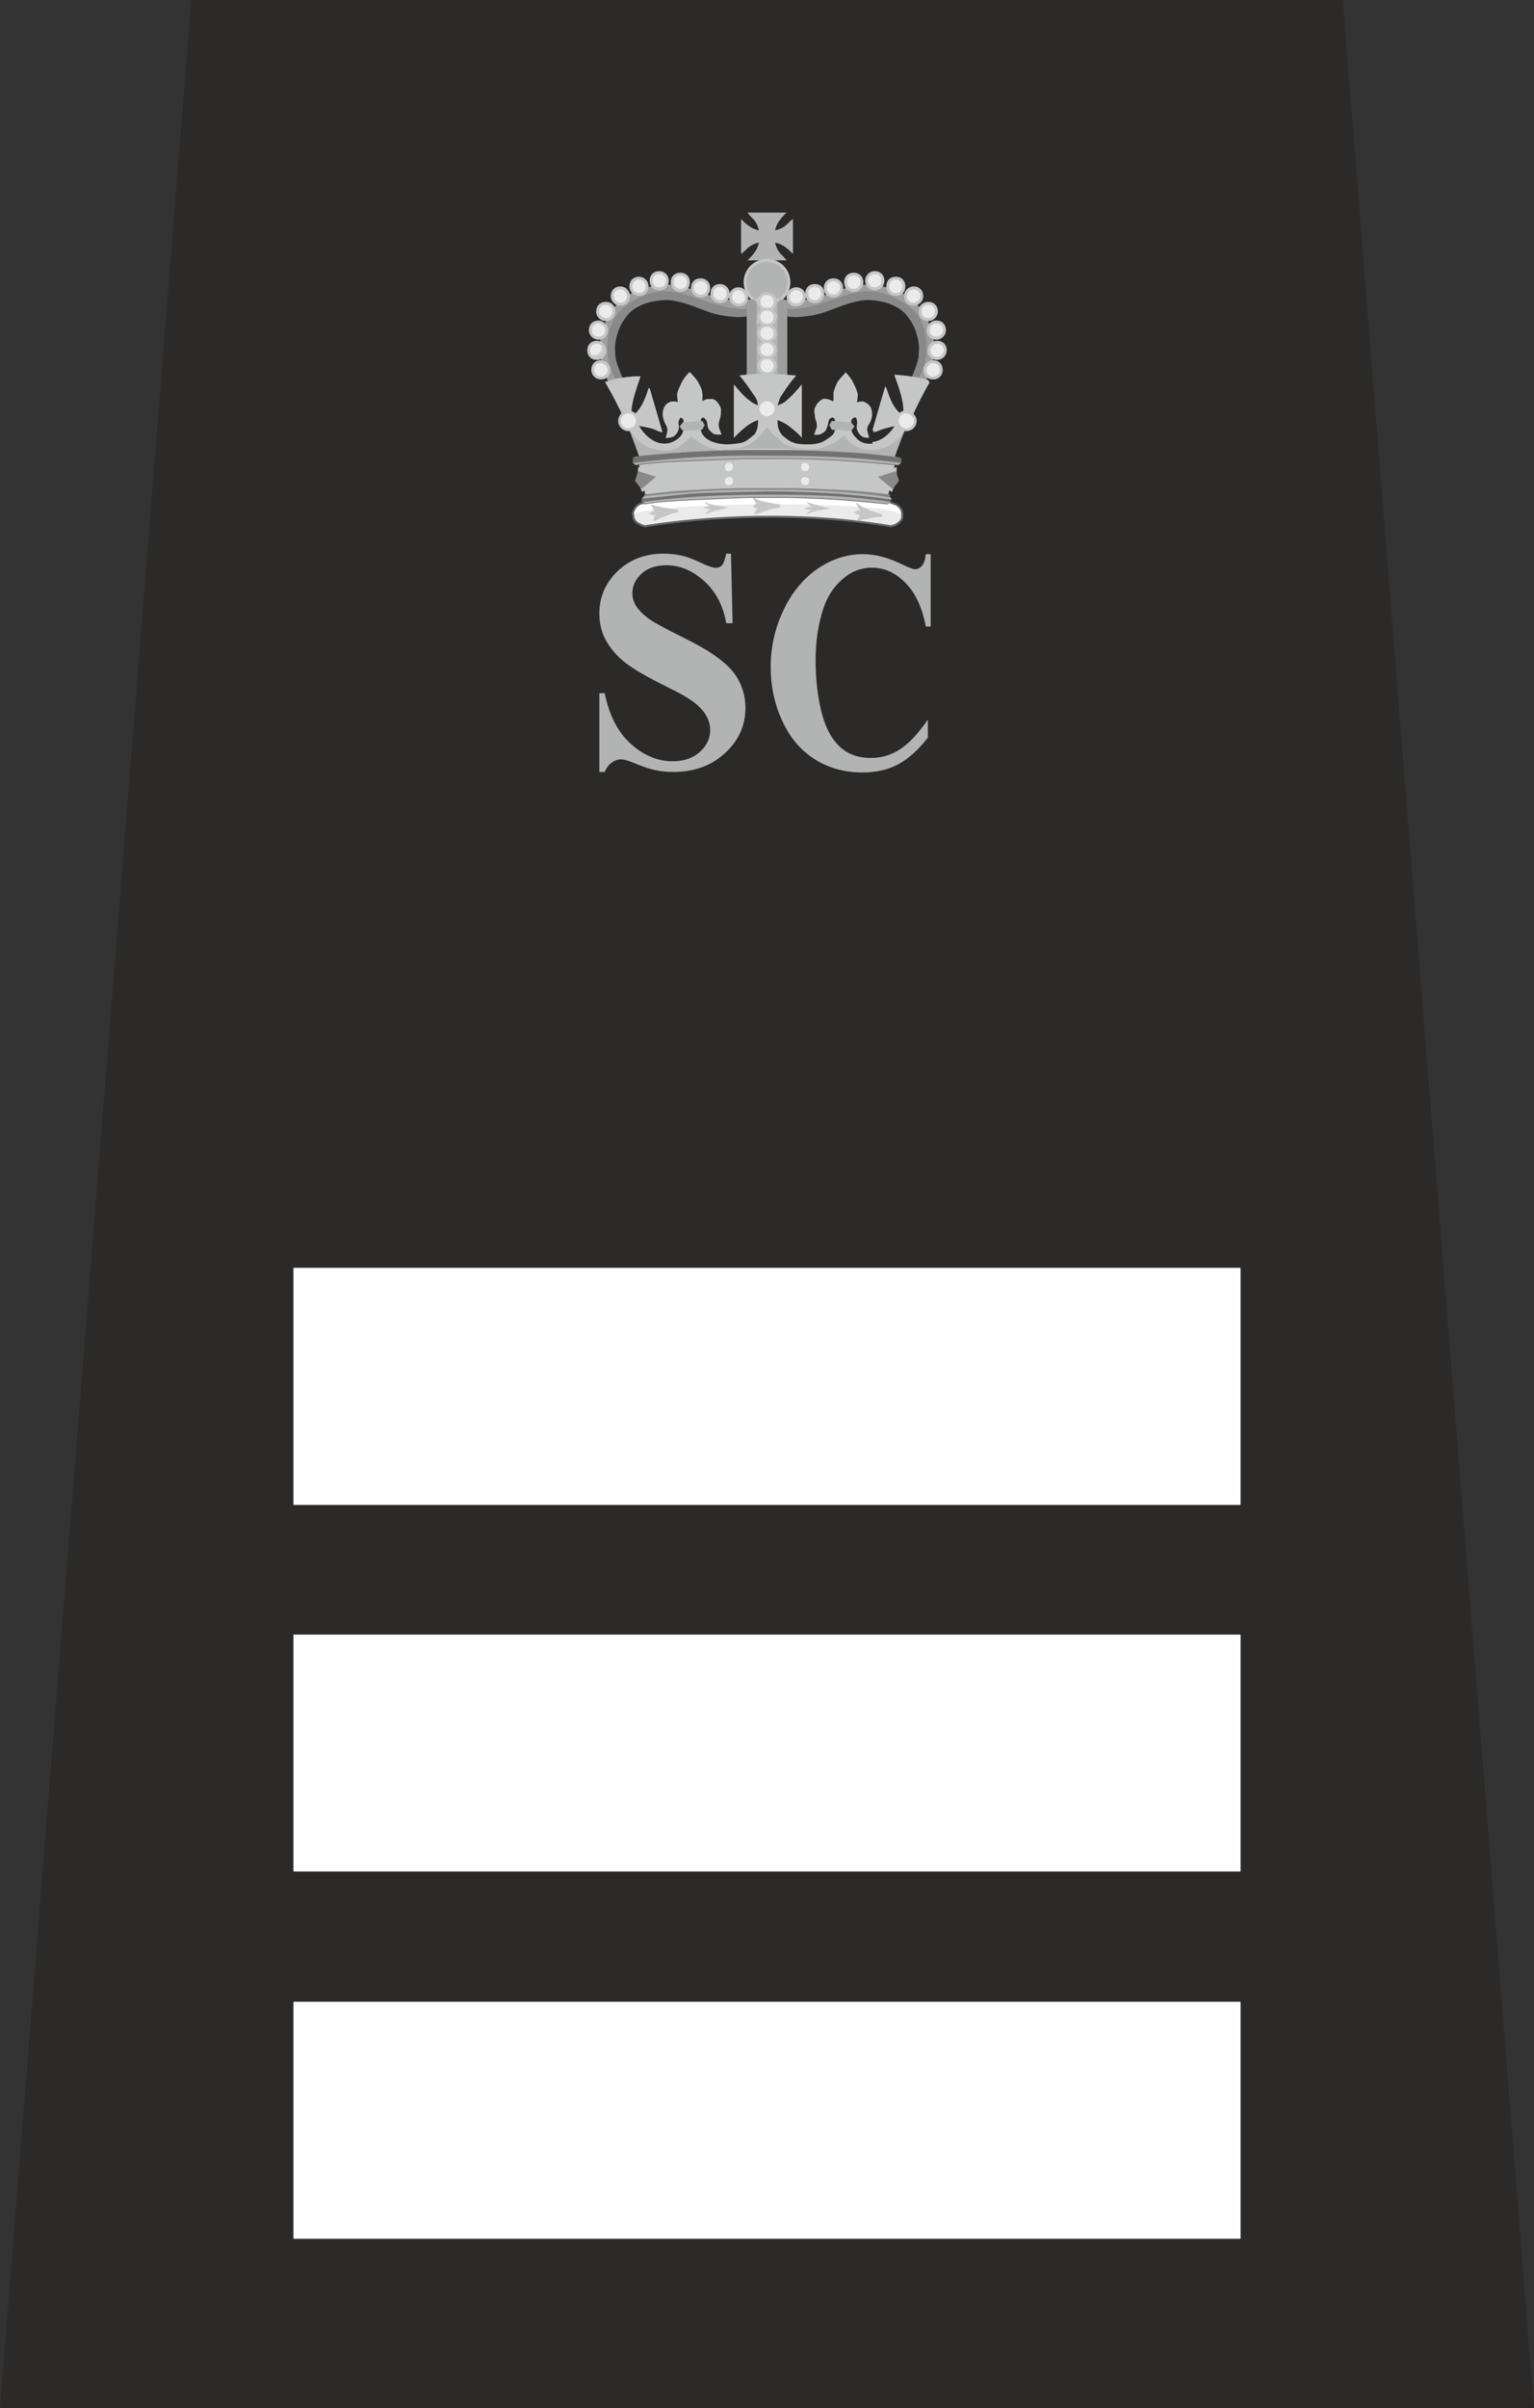 <?xml version="1.0" encoding="UTF-8"?>
<!DOCTYPE svg PUBLIC "-//W3C//DTD SVG 1.1//EN" "http://www.w3.org/Graphics/SVG/1.1/DTD/svg11.dtd">
<!-- Creator: CorelDRAW X8 -->
<svg xmlns="http://www.w3.org/2000/svg" xml:space="preserve" width="39.864mm" height="62.556mm" version="1.1" style="shape-rendering:geometricPrecision; text-rendering:geometricPrecision; image-rendering:optimizeQuality; fill-rule:evenodd; clip-rule:evenodd"
viewBox="0 0 103191 161930"
 xmlns:xlink="http://www.w3.org/1999/xlink">
 <rect x="0" y="0" width="103191" height="161930" fill="#333333" stroke="none"/>
 <defs>
  <style type="text/css">
   <![CDATA[
    .str0 {stroke:#666766;stroke-width:133.571}
    .str3 {stroke:#806729;stroke-width:133.571}
    .str4 {stroke:#C5C6C6;stroke-width:200.874}
    .str2 {stroke:#433185;stroke-width:274.39}
    .str7 {stroke:#806729;stroke-width:151.173}
    .str6 {stroke:#C5C6C6;stroke-width:182.495}
    .str5 {stroke:#806729;stroke-width:130.982}
    .str1 {stroke:#C5C6C6;stroke-width:197.25}
    .fil5 {fill:none}
    .fil1 {fill:#FEFEFE}
    .fil6 {fill:#C5C6C6}
    .fil10 {fill:#B2B3B3}
    .fil8 {fill:#9D9E9E}
    .fil7 {fill:#898989}
    .fil11 {fill:#727271}
    .fil0 {fill:#2B2A29}
    .fil9 {fill:#CCCCCB}
    .fil4 {fill:#EBEBEB}
    .fil3 {fill:white}
    .fil2 {fill:#B2B3B3;fill-rule:nonzero}
   ]]>
  </style>
 </defs>
 <g id="svg2">
  <polygon class="fil0" points="90328,0 103191,161930 51596,161930 0,161930 12863,0 "/>
  <rect class="fil1" x="19748" y="109920" width="63696" height="15924"/>
  <rect class="fil1" x="19748" y="134618" width="63696" height="15924"/>
  <rect class="fil1" x="19748" y="85264" width="63696" height="15924"/>
  <rect class="fil1" x="19748" y="109920" width="63696" height="15924"/>
  <rect class="fil1" x="19748" y="134618" width="63696" height="15924"/>
  <rect class="fil1" x="19748" y="85264" width="63696" height="15924"/>
  <g id="_2438011850944">
   <g>
    <path class="fil2" d="M62607 37262l0 4873 -326 0c-246,-1278 -701,-2260 -1370,-2941 -670,-682 -1428,-1021 -2275,-1021 -706,0 -1356,251 -1948,756 -590,505 -1021,1165 -1296,1981 -352,1045 -526,2207 -526,3485 0,1257 128,2404 383,3439 257,1031 658,1815 1204,2341 547,530 1256,795 2126,795 715,0 1368,-195 1963,-580 592,-388 1218,-1052 1876,-1998l0 1208c-635,822 -1298,1419 -1988,1790 -689,371 -1493,554 -2415,554 -1213,0 -2288,-300 -3227,-900 -941,-601 -1668,-1466 -2177,-2589 -512,-1126 -767,-2323 -767,-3594 0,-1338 284,-2609 850,-3810 567,-1200 1330,-2133 2294,-2796 962,-661 1983,-993 3067,-993 799,0 1640,216 2527,643 515,251 841,374 978,374 181,0 335,-81 466,-243 132,-163 215,-421 255,-774l326 0z"/>
    <path class="fil2" d="M49171 37228l107 4682 -424 0c-202,-1172 -692,-2115 -1476,-2828 -788,-713 -1635,-1070 -2546,-1070 -706,0 -1264,187 -1674,565 -413,374 -618,809 -618,1296 0,311 75,586 219,830 198,321 519,642 964,960 325,226 1074,632 2246,1211 1645,805 2754,1568 3326,2285 569,717 851,1536 851,2461 0,1172 -459,2179 -1373,3022 -915,844 -2077,1268 -3486,1268 -441,0 -861,-46 -1253,-134 -396,-88 -890,-258 -1483,-509 -332,-137 -604,-204 -819,-204 -180,0 -367,70 -569,208 -201,141 -363,353 -487,639l-360 0 0 -5296 360 0c304,1486 890,2623 1755,3403 868,781 1801,1173 2803,1173 774,0 1392,-212 1851,-632 459,-421 688,-908 688,-1469 0,-329 -88,-650 -265,-961 -176,-310 -441,-603 -801,-886 -360,-279 -996,-642 -1907,-1091 -1278,-625 -2196,-1162 -2754,-1603 -554,-441 -982,-936 -1282,-1479 -300,-548 -448,-1148 -448,-1801 0,-1120 409,-2073 1232,-2860 819,-788 1854,-1180 3104,-1180 455,0 897,53 1324,163 325,84 720,236 1186,459 466,222 791,332 978,332 181,0 322,-53 424,-163 103,-109 202,-374 290,-791l317 0z"/>
   </g>
   <path class="fil3" d="M46309 33098c0,0 0,0 0,0 0,0 0,0 0,0 -981,54 -2235,599 -3216,763 -218,109 -327,218 -381,327 -109,164 -164,327 -109,490 0,164 54,328 272,491 109,55 273,164 491,218 4142,-654 10355,-1035 16568,0 218,-55 382,-109 491,-218 163,-109 272,-273 272,-436 0,-164 0,-436 -163,-599 -109,-109 -218,-218 -436,-273 0,0 -1690,-654 -3216,-763 -1526,-109 -3215,-109 -3979,-109 -817,0 -1689,0 -2507,0 0,0 0,0 0,0 0,0 0,0 0,0 -1416,0 -2888,-490 -4087,109z"/>
   <path class="fil4" d="M42603 34678c0,164 54,328 272,491 109,55 273,164 491,218 4142,-654 10355,-1035 16568,0 218,-55 382,-109 491,-218 163,-109 272,-273 272,-436 219,-1199 -18421,-981 -18094,-55z"/>
   <path class="fil5 str0" d="M46309 33098c0,0 0,0 0,0 0,0 0,0 0,0 -981,54 -2235,599 -3216,763 -218,109 -327,218 -381,327 -109,164 -164,327 -109,490 0,164 54,328 272,491 109,55 273,164 491,218 4142,-654 10355,-1035 16568,0 218,-55 382,-109 491,-218 163,-109 272,-273 272,-436 0,-164 0,-436 -163,-599 -109,-109 -218,-218 -436,-273 0,0 -1690,-654 -3216,-763 -1526,-109 -3215,-109 -3979,-109 -817,0 -1689,0 -2507,0 0,0 0,0 0,0 0,0 0,0 0,0 -1416,0 -2888,-490 -4087,109"/>
   <path class="fil6 str1" d="M52467 34025c-326,-55 -653,-109 -926,-164 -273,-55 -491,-109 -709,-218 55,109 164,218 436,273 -218,0 -436,109 -544,109 108,54 381,109 544,109 -218,109 -327,218 -381,327 218,-55 436,-164 654,-218 273,-109 600,-164 926,-218z"/>
   <path class="fil6 str1" d="M45600 34352c-327,0 -654,-55 -926,-109 -273,-55 -491,-109 -709,-164 55,109 164,218 436,273 -218,0 -436,108 -545,163 109,54 382,54 545,54 -218,109 -327,218 -327,328 218,-109 382,-164 654,-273 218,-109 545,-218 872,-272z"/>
   <path class="fil6 str1" d="M59335 34678c-327,-109 -600,-163 -872,-272 -218,-109 -490,-218 -654,-327 55,109 164,218 382,327 -218,0 -437,0 -546,55 109,54 328,163 546,163 -218,55 -328,164 -382,273 218,-55 436,-109 654,-109 218,-110 545,-110 872,-110z"/>
   <path class="fil6" d="M49034 34134c-327,-55 -654,-109 -927,-164 -272,-55 -490,-109 -708,-218 55,109 164,218 436,273 -218,0 -436,109 -545,109 109,54 381,109 545,109 -218,109 -327,217 -381,326 217,-54 436,-163 653,-217 273,-55 600,-164 927,-218z"/>
   <path class="fil6" d="M55901 34188c-327,-54 -654,-109 -926,-218 -273,-54 -491,-163 -709,-218 55,109 164,218 382,327 -218,0 -437,55 -546,109 109,55 328,109 546,109 -218,55 -328,164 -382,273 218,-55 436,-164 654,-218 327,-55 654,-109 981,-164z"/>
   <polyline class="fil5 str2" points="58735,32280 59389,30427 59608,29664 60261,29228 60916,27757 61242,27375 61297,26013 "/>
   <path class="fil7" d="M59553 19309c708,163 1417,436 2016,1035 546,545 873,1145 1091,1908 218,708 218,1144 109,1853 -109,927 -654,1853 -654,1853l-982 -163c0,0 600,-1254 654,-1799 55,-654 55,-872 -109,-1471 -163,-600 -436,-1036 -817,-1472 -382,-381 -981,-654 -1526,-763 -491,-109 -1090,-164 -1526,-55 -872,164 -1417,437 -2344,763 -654,218 -1199,273 -1853,328 -436,0 -872,-55 -1362,-164 -436,-109 -818,-218 -818,-218l273 -981c0,0 381,109 762,163 437,109 927,164 1091,164 654,-55 1035,-109 1635,-272 872,-273 1471,-546 2452,-764 600,-163 1254,-109 1908,55z"/>
   <path class="fil8" d="M51541 20399l109 -490c0,0 382,109 763,163 436,109 927,164 1090,164 654,-55 1036,-109 1635,-273 872,-272 1472,-545 2453,-763 654,-109 1308,-55 1962,109 708,164 1417,436 2016,1036 546,545 873,1144 1091,1907 218,709 218,1145 109,1853 -109,927 -654,1853 -654,1853l-491 -109c218,-436 600,-1199 654,-1798 218,-1472 -218,-2507 -763,-3107 -599,-654 -2016,-1417 -3161,-1362 -1363,54 -2616,817 -4197,1090 -872,163 -1744,163 -2616,-273z"/>
   <line class="fil5 str3" x1="62115" y1="25958" x2="61133" y2= "25795" />
   <line class="fil5 str3" x1="51432" y1="20889" x2="51705" y2= "19963" />
   <path class="fil4" d="M62224 24868c0,327 218,545 545,545 327,0 545,-218 545,-545 0,-327 -218,-545 -545,-545 -273,0 -545,273 -545,545z"/>
   <path class="fil5 str4" d="M62224 24868c0,327 218,545 545,545 327,0 545,-218 545,-545 0,-327 -218,-545 -545,-545 -273,0 -545,273 -545,545"/>
   <path class="fil4" d="M62496 23560c0,327 218,545 545,545 327,0 545,-218 545,-545 0,-327 -218,-545 -545,-545 -327,0 -545,273 -545,545z"/>
   <path class="fil5 str4" d="M62496 23560c0,327 218,545 545,545 273,0 545,-218 545,-545 0,-327 -218,-545 -545,-545 -327,0 -545,273 -545,545"/>
   <path class="fil4" d="M62442 22198c0,327 217,545 545,545 272,0 545,-218 545,-545 0,-328 -218,-546 -545,-546 -328,0 -545,273 -545,546z"/>
   <path class="fil5 str4" d="M62442 22198c0,327 217,545 545,545 272,0 545,-218 545,-545 0,-328 -218,-546 -545,-546 -328,0 -545,273 -545,546"/>
   <path class="fil4" d="M61896 20944c0,327 218,545 546,545 272,0 545,-218 545,-545 0,-327 -218,-545 -545,-545 -327,0 -546,218 -546,545z"/>
   <path class="fil5 str4" d="M61896 20944c0,327 218,545 546,545 272,0 545,-218 545,-545 0,-327 -218,-545 -545,-545 -327,0 -546,218 -546,545"/>
   <path class="fil4" d="M60916 19909c0,327 217,545 544,545 273,0 546,-218 546,-545 0,-328 -218,-546 -546,-546 -327,0 -544,273 -544,546z"/>
   <path class="fil5 str4" d="M60916 19909c0,327 217,545 544,545 273,0 546,-218 546,-545 0,-328 -218,-546 -546,-546 -327,0 -544,273 -544,546"/>
   <path class="fil4" d="M59717 19254c0,328 217,546 544,546 328,0 546,-218 546,-546 0,-327 -218,-545 -546,-545 -327,0 -544,218 -544,545z"/>
   <path class="fil5 str4" d="M59717 19254c0,328 217,546 544,546 328,0 546,-218 546,-546 0,-327 -218,-545 -546,-545 -327,0 -544,218 -544,545"/>
   <path class="fil4" d="M58300 18927c0,327 217,545 544,545 328,0 546,-218 546,-545 0,-327 -218,-545 -546,-545 -327,0 -544,219 -544,545z"/>
   <path class="fil5 str4" d="M58300 18873c0,327 217,545 544,545 328,0 546,-218 546,-545 0,-327 -218,-545 -546,-545 -327,0 -544,273 -544,545"/>
   <path class="fil4" d="M56882 18982c0,327 218,545 545,545 273,0 546,-218 546,-545 0,-327 -218,-545 -546,-545 -327,0 -545,218 -545,545z"/>
   <path class="fil5 str4" d="M56882 18982c0,327 218,545 545,545 273,0 546,-218 546,-545 0,-327 -218,-545 -546,-545 -327,0 -545,218 -545,545"/>
   <path class="fil4" d="M52958 19963c0,327 218,545 545,545 327,0 545,-218 545,-545 0,-327 -218,-545 -545,-545 -327,0 -545,272 -545,545z"/>
   <path class="fil5 str4" d="M53013 19963c0,327 218,545 545,545 272,0 545,-218 545,-545 0,-327 -218,-545 -545,-545 -327,0 -545,272 -545,545"/>
   <path class="fil4" d="M55520 19363c0,328 218,546 545,546 272,0 545,-218 545,-546 0,-327 -218,-545 -545,-545 -327,0 -545,218 -545,545z"/>
   <path class="fil5 str4" d="M55520 19363c0,328 218,546 545,546 272,0 545,-218 545,-546 0,-327 -218,-545 -545,-545 -327,0 -545,218 -545,545"/>
   <path class="fil4" d="M54266 19745c0,327 218,545 545,545 273,0 545,-218 545,-545 0,-327 -218,-545 -545,-545 -327,0 -545,218 -545,545z"/>
   <path class="fil5 str4" d="M54266 19745c0,327 218,545 545,545 273,0 545,-218 545,-545 0,-327 -218,-545 -545,-545 -327,0 -545,218 -545,545"/>
   <path class="fil7" d="M43638 19309c-708,163 -1417,436 -2016,1035 -545,545 -872,1145 -1091,1908 -217,708 -217,1144 -108,1853 108,927 654,1853 654,1853l981 -164c0,0 -600,-1253 -654,-1798 -55,-654 -55,-872 109,-1471 163,-600 436,-1036 817,-1472 382,-382 981,-654 1526,-763 491,-109 1090,-164 1526,-55 872,164 1417,436 2344,763 654,218 1199,273 1853,327 436,0 872,-54 1362,-163 437,-109 818,-218 818,-218l-272 -981c0,0 -382,109 -763,163 -436,109 -927,164 -1091,164 -653,-55 -1035,-109 -1635,-273 -872,-272 -1471,-545 -2452,-763 -600,-163 -1254,-109 -1908,55z"/>
   <path class="fil8" d="M51650 20399l-109 -490c0,0 -381,109 -763,163 -436,109 -926,164 -1090,164 -654,-55 -1035,-109 -1635,-273 -872,-272 -1472,-545 -2453,-763 -654,-109 -1308,-55 -1962,109 -708,164 -1417,436 -2016,1036 -545,545 -872,1144 -1091,1907 -217,709 -217,1145 -108,1853 108,927 654,1853 654,1853l490 -109c-218,-436 -599,-1199 -654,-1798 -218,-1472 218,-2507 763,-3107 599,-654 2017,-1417 3161,-1362 1363,54 2616,817 4197,1090 872,163 1744,163 2616,-273z"/>
   <line class="fil5 str3" x1="41077" y1="25958" x2="42058" y2= "25795" />
   <line class="fil5 str3" x1="51759" y1="20889" x2="51487" y2= "19963" />
   <path class="fil4" d="M40968 24868c0,327 -218,545 -545,545 -327,0 -545,-218 -545,-545 0,-327 218,-545 545,-545 327,0 545,273 545,545z"/>
   <path class="fil5 str4" d="M40968 24868c0,327 -218,545 -545,545 -273,0 -545,-218 -545,-545 0,-327 218,-545 545,-545 272,0 545,273 545,545"/>
   <path class="fil4" d="M40695 23560c0,327 -218,545 -545,545 -327,0 -545,-218 -545,-545 0,-327 218,-545 545,-545 327,0 545,273 545,545z"/>
   <path class="fil9" d="M39714 23887l109 109 218 109 164 0 163 0 218 -163 109 -109 55 -218 0 -218 -109 -109 -109 -164 -164 -55c0,0 55,164 109,218 0,55 0,164 0,218 0,55 -54,164 -109,164 -54,55 -109,109 -163,164 -109,54 -218,54 -273,54 -54,0 -218,0 -218,0z"/>
   <path class="fil5 str4" d="M40695 23560c0,327 -218,545 -545,545 -327,0 -545,-218 -545,-545 0,-327 218,-545 545,-545 327,0 545,273 545,545"/>
   <path class="fil4" d="M40750 22198c0,327 -218,545 -545,545 -273,0 -545,-218 -545,-545 0,-328 218,-546 545,-546 327,0 545,273 545,546z"/>
   <path class="fil5 str4" d="M40804 22198c0,327 -218,545 -545,545 -272,0 -545,-218 -545,-545 0,-328 218,-546 545,-546 273,0 545,273 545,546"/>
   <path class="fil4" d="M41295 20944c0,327 -218,545 -545,545 -327,0 -545,-218 -545,-545 0,-327 218,-545 545,-545 327,0 545,218 545,545z"/>
   <path class="fil5 str4" d="M41295 20944c0,327 -218,545 -545,545 -273,0 -545,-218 -545,-545 0,-327 218,-545 545,-545 327,0 545,218 545,545"/>
   <path class="fil4" d="M42276 19909c0,327 -218,545 -545,545 -327,0 -545,-218 -545,-545 0,-328 218,-546 545,-546 327,0 545,273 545,546z"/>
   <path class="fil5 str4" d="M42276 19909c0,327 -218,545 -545,545 -273,0 -545,-218 -545,-545 0,-328 218,-546 545,-546 327,0 545,273 545,546"/>
   <path class="fil4" d="M43475 19254c0,328 -218,546 -545,546 -327,0 -545,-218 -545,-546 0,-327 218,-545 545,-545 327,0 545,218 545,545z"/>
   <path class="fil5 str4" d="M43529 19254c0,328 -218,546 -545,546 -272,0 -545,-218 -545,-546 0,-327 218,-545 545,-545 273,0 545,218 545,545"/>
   <path class="fil4" d="M44892 18927c0,327 -218,545 -545,545 -327,0 -545,-218 -545,-545 0,-327 218,-545 545,-545 327,0 545,219 545,545z"/>
   <path class="fil5 str4" d="M44892 18873c0,327 -218,545 -545,545 -327,0 -545,-218 -545,-545 0,-327 218,-545 545,-545 327,0 545,273 545,545"/>
   <path class="fil4" d="M46309 18982c0,327 -218,545 -545,545 -273,0 -545,-218 -545,-545 0,-327 218,-545 545,-545 327,0 545,218 545,545z"/>
   <path class="fil5 str4" d="M46309 18982c0,327 -218,545 -545,545 -273,0 -545,-218 -545,-545 0,-327 218,-545 545,-545 327,0 545,218 545,545"/>
   <path class="fil4" d="M50233 19963c0,327 -218,545 -545,545 -327,0 -545,-218 -545,-545 0,-327 218,-545 545,-545 327,0 545,272 545,545z"/>
   <path class="fil5 str4" d="M50233 19963c0,327 -218,545 -545,545 -273,0 -545,-218 -545,-545 0,-327 218,-545 545,-545 272,0 545,272 545,545"/>
   <path class="fil4" d="M47671 19363c0,328 -217,546 -545,546 -327,0 -545,-218 -545,-546 0,-327 218,-545 545,-545 328,0 545,218 545,545z"/>
   <path class="fil5 str4" d="M47671 19363c0,328 -217,546 -545,546 -272,0 -545,-218 -545,-546 0,-327 218,-545 545,-545 328,0 545,218 545,545"/>
   <path class="fil4" d="M48925 19745c0,327 -218,545 -545,545 -273,0 -545,-218 -545,-545 0,-327 218,-545 545,-545 327,0 545,218 545,545z"/>
   <path class="fil5 str4" d="M48980 19745c0,327 -218,545 -546,545 -272,0 -545,-218 -545,-545 0,-327 218,-545 545,-545 273,0 546,218 546,545"/>
   <path class="fil10" d="M50288 17510c163,-163 327,-327 436,-490 163,-218 272,-436 327,-709 -273,55 -491,164 -709,327 -163,164 -327,328 -490,437l0 -2344c163,163 327,327 490,436 218,164 436,273 709,327 -55,-272 -164,-490 -327,-709 -164,-163 -327,-326 -436,-490l2616 0c-164,164 -328,327 -437,490 -163,218 -272,436 -326,709 272,-55 490,-164 708,-327 164,-164 327,-327 491,-436l0 2343c-164,-163 -328,-327 -491,-436 -218,-163 -436,-272 -708,-327 54,272 163,490 326,709 164,163 328,327 437,490l-2616 0z"/>
   <path class="fil10" d="M52250 15876c0,381 -273,653 -654,653 -382,0 -655,-272 -655,-653 0,-382 273,-655 655,-655 381,0 654,327 654,655z"/>
   <path class="fil10 str1" d="M53067 18982c0,818 -654,1472 -1471,1472 -818,0 -1472,-654 -1472,-1472 0,-818 654,-1472 1472,-1472 817,0 1471,654 1471,1472z"/>
   <path class="fil10" d="M51105 20126l981 0c272,0 490,218 490,491l0 4524c0,272 -218,490 -490,490l-981 0c-273,0 -490,-218 -490,-490l0 -4524c0,-218 217,-491 490,-491z"/>
   <path class="fil10" d="M51105 20126l981 0c272,0 490,218 490,491l0 1635 -1961 545 0 -2180c0,-273 217,-491 490,-491z"/>
   <path class="fil10 str1" d="M51105 20126l981 0c272,0 490,218 490,491l0 545 -1961 545 0 -1090c0,-273 217,-491 490,-491z"/>
   <line class="fil5 str3" x1="51105" y1="20126" x2="52086" y2= "20126" />
   <line class="fil5 str3" x1="52576" y1="20617" x2="52576" y2= "25195" />
   <path class="fil5 str3" d="M52577 25195c0,273 -218,490 -491,490"/>
   <line class="fil5 str3" x1="52086" y1="25686" x2="51105" y2= "25686" />
   <path class="fil5 str3" d="M51105 25686c-273,0 -490,-218 -490,-491"/>
   <line class="fil5 str3" x1="50615" y1="25195" x2="50615" y2= "20617" />
   <path class="fil8" d="M50560 20126l0 0c164,0 327,109 327,273l0 5014c0,164 -163,273 -327,273 -163,0 -327,-109 -327,-273l0 -5014c0,-109 164,-273 327,-273z"/>
   <path class="fil5 str5" d="M50887 25413c0,164 -163,273 -327,273 -164,0 -327,-109 -327,-273"/>
   <path class="fil8" d="M52631 20126c164,0 327,109 327,273l0 5014c0,164 -163,273 -327,273 -164,0 -327,-109 -327,-273l0 -5014c54,-109 163,-273 327,-273z"/>
   <path class="fil5 str5" d="M52958 25413c0,164 -163,273 -327,273"/>
   <path class="fil5 str5" d="M52631 25686c-164,0 -327,-109 -327,-273"/>
   <path class="fil4" d="M52141 20290c0,327 -218,545 -545,545 -273,0 -546,-218 -546,-545 0,-327 218,-545 546,-545 272,0 545,218 545,545z"/>
   <path class="fil5 str4" d="M52141 20290c0,327 -218,545 -545,545 -273,0 -546,-218 -546,-545 0,-327 218,-545 546,-545 327,0 545,218 545,545"/>
   <path class="fil4" d="M52141 21380c0,327 -218,545 -545,545 -273,0 -546,-218 -546,-545 0,-327 218,-545 546,-545 272,0 545,218 545,545z"/>
   <path class="fil5 str4" d="M52141 21326c0,327 -218,545 -545,545 -273,0 -546,-218 -546,-545 0,-328 218,-545 546,-545 327,0 545,272 545,545"/>
   <path class="fil4" d="M52141 22416c0,327 -218,545 -545,545 -273,0 -546,-218 -546,-545 0,-327 218,-545 546,-545 272,0 545,272 545,545z"/>
   <path class="fil5 str4" d="M52141 22416c0,327 -218,545 -545,545 -273,0 -546,-218 -546,-545 0,-327 218,-545 546,-545 327,0 545,272 545,545"/>
   <path class="fil4" d="M52141 23506c0,327 -218,545 -545,545 -273,0 -546,-218 -546,-545 0,-328 218,-546 546,-546 272,0 545,273 545,546z"/>
   <path class="fil5 str4" d="M52141 23506c0,327 -218,545 -545,545 -273,0 -546,-218 -546,-545 0,-328 218,-546 546,-546 327,0 545,273 545,546"/>
   <path class="fil4" d="M52141 24596c0,327 -218,545 -545,545 -273,0 -546,-218 -546,-545 0,-328 218,-545 546,-545 272,0 545,272 545,545z"/>
   <path class="fil5 str4" d="M52141 24596c0,327 -218,545 -545,545 -273,0 -546,-218 -546,-545 0,-328 218,-545 546,-545 327,0 545,272 545,545"/>
   <path class="fil10" d="M61242 28029c-490,1145 -926,2290 -1308,3434l-8338 0 -8339 0c-382,-1145 -818,-2344 -1308,-3434 0,0 1035,1472 1798,1799 436,218 981,272 1417,109 600,-218 1363,-1254 1363,-1254 0,0 709,818 1199,1036 436,218 981,218 1472,163 436,0 926,-54 1253,-272 545,-382 1090,-1635 1090,-1635 0,0 545,981 927,1362 327,327 763,545 1253,600 436,109 927,54 1363,-109 599,-218 1526,-1090 1526,-1090 0,0 654,817 1090,981 436,218 981,272 1417,163 491,-109 872,-490 1253,-817 327,-273 872,-1036 872,-1036z"/>
   <polyline class="fil5 str3" points="59880,31518 57700,31518 51596,31518 45219,31518 43257,31518 "/>
   <path class="fil6" d="M51596 28683c0,0 -382,600 -600,763 -327,273 -545,437 -926,600 -437,109 -981,218 -1417,163 -437,0 -872,-163 -1254,-327 -327,-163 -872,-599 -872,-599 -272,327 -599,545 -872,763 -381,218 -763,218 -1199,218 -817,-55 -1635,-545 -2234,-1635 -382,-982 -873,-1908 -1472,-2944 654,-217 1472,-381 2343,-381 -327,981 -708,1962 -599,2780 709,-546 981,-1308 1199,-2017l872 2997c-490,-108 -218,-217 -1581,-436 273,491 873,1145 1581,1199 436,55 818,-109 1090,-327 218,-163 382,-436 382,-708 0,-164 0,-327 0,-491 0,-109 -109,-218 -218,-218 -109,0 -109,164 -164,218 -54,164 55,382 0,545 -54,218 -163,382 -327,491 -163,109 -490,109 -490,109l109 -436c54,-327 -218,-545 -273,-872 -55,-218 -55,-436 0,-600 55,-218 218,-436 436,-490 55,-55 164,-55 218,-55 109,0 327,55 327,55 0,0 -54,-327 -54,-491 0,-218 218,-654 327,-872 163,-327 490,-654 490,-654 55,55 327,328 545,654 109,218 273,491 273,709 54,164 0,599 0,599 0,0 327,-163 436,-163 54,0 163,0 272,0 218,54 382,272 491,490 109,164 54,436 54,600 -54,327 -217,545 -108,872l163 436c0,0 -381,0 -490,-55 -164,-109 -328,-272 -382,-436 -55,-163 0,-381 -164,-545 -54,-54 -108,-163 -217,-109 -109,0 -164,164 -164,273l0 436c0,109 55,272 109,381 164,273 436,436 709,545 327,109 599,164 926,164 273,0 763,-55 1036,-109 327,-109 490,-273 763,-491 163,-109 218,-327 272,-490 55,-218 55,-545 55,-545 -327,109 -600,272 -872,490 -273,218 -545,491 -763,709l0 -3597c327,381 599,708 926,981 273,218 437,327 709,436 -54,-273 -109,-490 -327,-763 -273,-382 -545,-818 -927,-1253 654,-109 1308,-109 1908,-109 654,0 1308,54 1907,109 -327,381 -654,817 -926,1253 -218,273 -218,490 -327,763 272,-109 436,-164 708,-436 327,-273 600,-600 927,-981l0 3597c-218,-273 -491,-490 -763,-709 -273,-218 -545,-381 -872,-490 0,0 0,381 55,545 54,164 163,381 272,490 272,218 436,382 763,491 273,109 763,109 1035,109 328,0 600,-55 927,-164 273,-109 545,-272 709,-545 54,-109 109,-218 109,-381l0 -436c0,-109 -55,-273 -164,-273 -109,0 -164,55 -218,109 -109,164 -55,382 -163,545 -55,218 -164,327 -382,436 -163,109 -490,55 -490,55l163 -436c109,-327 -109,-545 -109,-872 -54,-218 -54,-436 55,-600 109,-218 272,-381 490,-490 55,-55 164,0 273,0 109,0 436,163 436,163 0,0 0,-381 0,-599 54,-218 163,-491 272,-709 218,-327 545,-599 545,-654 55,55 328,328 491,654 109,218 327,654 327,872 0,164 -55,491 -55,491 0,0 218,-55 328,-55 54,0 163,0 218,55 217,109 381,272 435,490 55,218 55,436 0,600 -54,327 -381,545 -272,872l109 436c0,0 -381,0 -490,-109 -164,-109 -273,-273 -328,-491 -54,-163 55,-381 0,-545 0,-109 -54,-272 -163,-218 -109,0 -218,164 -218,218 0,164 0,327 0,491 0,272 163,490 381,708 273,273 600,382 1090,327 709,-54 1308,-708 1581,-1199 -1363,273 -1090,382 -1581,436l873 -2997c272,763 490,1471 1199,2017 109,-818 -218,-1745 -600,-2780 872,55 1635,164 2344,381 -600,1036 -1036,1962 -1472,2944 -599,1035 -1417,1580 -2235,1635 -436,0 -817,0 -1199,-218 -327,-164 -654,-382 -872,-763 0,0 -545,490 -872,599 -381,164 -817,327 -1253,327 -436,0 -1036,-54 -1417,-163 -436,-109 -654,-273 -927,-600 -328,-163 -709,-763 -709,-763z"/>
   <path class="fil6" d="M58681 29719l0 0c709,-55 1308,-709 1580,-1199 -1362,272 -1090,381 -1580,436l872 -2998c272,763 490,1472 1199,2017 109,-818 -218,-1744 -600,-2780 873,55 1636,164 2344,382 -599,1035 -1036,1962 -1471,2943 -600,1036 -1417,1581 -2235,1635l0 55 -109 -491zm-14280 545c-817,-55 -1635,-545 -2234,-1635 -382,-981 -872,-1908 -1472,-2944 654,-217 1472,-381 2344,-381 -327,981 -709,1962 -600,2780 709,-545 981,-1308 1199,-2017l872 2998c-490,-109 -218,-218 -1580,-436 272,490 872,1144 1580,1199l-109 436z"/>
   <path class="fil6" d="M48598 30264c-436,0 -872,-164 -1253,-327 -328,-164 -872,-600 -872,-600 -273,328 -600,546 -872,763 -382,218 -763,218 -1200,218l0 164 109 -654c437,55 818,-109 1091,-327 218,-164 381,-436 381,-709 0,-163 0,-327 0,-490 0,-109 -109,-218 -218,-218 -109,0 -109,163 -163,218 -55,163 54,381 0,545 -55,218 -164,381 -327,490 -164,109 -491,109 -491,109l109 -436c55,-327 -218,-545 -273,-872 -54,-218 -54,-436 0,-599 55,-218 218,-436 437,-491 54,-54 163,-54 218,-54 108,0 327,54 327,54 0,0 -55,-327 -55,-490 0,-218 218,-654 327,-872 164,-327 491,-654 491,-654 54,54 327,327 545,654 109,218 272,490 272,708 55,164 0,600 0,600 0,0 327,-164 436,-164 55,0 164,0 273,0 218,55 381,273 490,491 109,163 55,436 55,599 -55,327 -218,545 -109,872l163 436c0,0 -381,0 -490,-54 -164,-109 -327,-273 -382,-436 -54,-164 0,-382 -163,-545 -55,-55 -109,-164 -218,-109 -109,0 -164,163 -164,272l0 436c0,109 55,273 109,382 164,272 436,436 709,545 327,109 599,163 927,163l-219 382z"/>
   <path class="fil4" d="M52195 27484c0,327 -272,600 -599,600 -328,0 -600,-273 -600,-600 0,-327 273,-599 600,-599 327,0 599,272 599,599z"/>
   <path class="fil5 str6" d="M52195 27484c0,327 -272,600 -599,600 -328,0 -600,-273 -600,-600 0,-327 273,-599 600,-599 327,0 599,272 599,599"/>
   <path class="fil4" d="M42875 28302c0,327 -272,599 -599,599 -327,0 -600,-272 -600,-599 0,-327 273,-600 600,-600 327,0 599,273 599,600z"/>
   <path class="fil5 str6" d="M42875 28302c0,327 -272,599 -599,599 -327,0 -600,-272 -600,-599 0,-327 273,-600 600,-600 327,0 599,273 599,600"/>
   <path class="fil4" d="M60316 28302c0,327 272,599 599,599 327,0 600,-272 600,-599 0,-327 -273,-600 -600,-600 -327,0 -599,273 -599,600z"/>
   <path class="fil5 str6" d="M60370 28302c0,327 273,599 600,599 327,0 599,-272 599,-599 0,-327 -327,-600 -653,-600 -328,0 -546,273 -546,600"/>
   <polygon class="fil10" points="45927,28411 47235,28302 47399,28574 47235,28901 45927,28956 45709,28683 "/>
   <polygon class="fil10" points="57264,28411 55956,28302 55792,28574 55956,28901 57264,28956 57482,28683 "/>
   <path class="fil6" d="M43411 33261c0,0 926,-54 2561,-163 1635,-109 3379,-163 4251,-163 164,0 2562,0 2725,0 872,0 2671,54 4252,163 1635,109 2561,163 2561,163l545 -2561c0,0 -5831,-545 -8720,-545 -2943,0 -8720,545 -8720,545l545 2561z"/>
   <path class="fil7" d="M50233 32826c-926,0 -2671,54 -4306,163 -1035,55 -1580,163 -2616,272l109 218c1036,-109 1526,-109 2562,-163 1635,-109 3379,-164 4251,-164 164,0 2561,0 2725,0 872,0 2671,55 4251,164 1635,109 2616,163 2616,163l55 -218c0,0 -981,-163 -2616,-272 -1635,-109 -3434,-163 -4306,-163 -163,0 -2616,0 -2725,0z"/>
   <path class="fil5 str3" d="M51541 30373c2943,0 5832,163 8775,490"/>
   <path class="fil5 str3" d="M59771 33425c-2889,-273 -5232,-327 -8175,-327"/>
   <path class="fil5 str3" d="M51650 30373c-2943,0 -5831,163 -8775,490"/>
   <path class="fil5 str3" d="M43420 33425c2889,-273 5232,-327 8176,-327"/>
   <path class="fil11" d="M45927 30482l0 0 0 0c-1035,54 -2234,163 -3270,327 -163,164 -163,327 109,491 981,-164 2180,-218 3216,-273 1417,-55 2834,-109 4251,-164l2725 0c872,0 2616,55 4251,164 1581,109 3216,273 3216,273 273,-164 273,-328 109,-491 0,0 -1635,-218 -3270,-327 -1635,-109 -3434,-164 -4306,-164l-2725 0c-1417,0 -2888,55 -4306,164z"/>
   <path class="fil11" d="M60643 30918c0,-55 -55,-109 -109,-164 0,0 -1635,-218 -3270,-327 -1635,-109 -3434,-163 -4306,-163l-2725 0c-1417,0 -2889,55 -4306,163l0 0 0 0c-1035,55 -2234,164 -3270,273 -54,109 -109,109 -109,163 1199,-109 2235,-218 3434,-327 1853,-109 3869,-109 5614,-163 1744,0 3488,54 5177,163 1308,164 2616,273 3870,382z"/>
   <path class="fil10" d="M42603 31136c54,55 109,55 163,109 982,-164 2180,-218 3216,-273 1417,-54 2834,-109 4251,-163l2725 0c872,0 2616,54 4251,163 1581,109 3216,273 3216,273 109,-55 109,-55 164,-109 -3107,-436 -5941,-491 -8884,-491 -2889,-54 -6159,109 -9102,491z"/>
   <polyline class="fil5 str7" points="45927,30427 45927,30482 45927,30482 "/>
   <path class="fil11" d="M46309 33098l0 0 0 0c-981,54 -2071,163 -3053,327 -163,164 -163,327 109,491 927,-164 2017,-218 2998,-273 1308,-55 2616,-109 3924,-164l2508 0c763,0 2452,55 3924,164 1472,109 2998,273 2998,273 272,-164 217,-328 108,-491 0,0 -1525,-218 -3052,-327 -1526,-109 -3161,-163 -3979,-163l-2506 0c-1308,0 -2617,109 -3979,163z"/>
   <path class="fil10" d="M59989 33588c0,-54 -55,-109 -109,-163 0,0 -1526,-218 -3052,-327 -1526,-109 -3161,-164 -3979,-164l-2507 1c-1308,0 -2671,54 -3979,163l0 0 0 0c-981,54 -2071,163 -3052,272 -55,109 -109,109 -109,164 1145,-109 2071,-218 3161,-327 1744,-109 3598,-109 5233,-163 1635,0 3270,54 4850,163 1199,109 2398,218 3543,381z"/>
   <path class="fil10" d="M43257 33752c54,55 54,55 163,109 927,-164 2017,-218 2998,-273 1308,-54 2616,-109 3924,-163l2507 0c763,0 2453,54 3924,163 1472,109 2998,273 2998,273 54,-55 109,-55 109,-109 -2889,-436 -5505,-491 -8285,-491 -2615,0 -5613,109 -8338,491z"/>
   <polygon class="fil6" points="43202,33098 44565,32008 42930,31409 42875,32335 "/>
   <polygon class="fil7" points="43148,32880 44129,32062 42930,31681 42712,32335 "/>
   <path class="fil4" d="M49307 31409c0,163 -109,272 -273,272 -164,0 -273,-109 -273,-272 0,-164 109,-273 273,-273 164,-55 273,109 273,273z"/>
   <polygon class="fil6" points="59989,33098 58681,32008 60316,31409 60316,32335 "/>
   <polygon class="fil7" points="60043,32880 59062,32062 60261,31681 60479,32335 "/>
   <path class="fil4" d="M53885 31409c0,163 109,272 272,272 164,0 273,-109 273,-272 0,-164 -109,-273 -273,-273 -163,-55 -272,109 -272,273z"/>
   <path class="fil4" d="M49307 32356c0,164 -109,273 -273,273 -164,0 -273,-109 -273,-273 0,-163 109,-272 273,-272 164,-54 273,109 273,272z"/>
   <path class="fil4" d="M53885 32356c0,164 109,273 272,273 164,0 273,-109 273,-273 0,-163 -109,-272 -273,-272 -163,-54 -272,109 -272,272z"/>
  </g>
 </g>
</svg>
